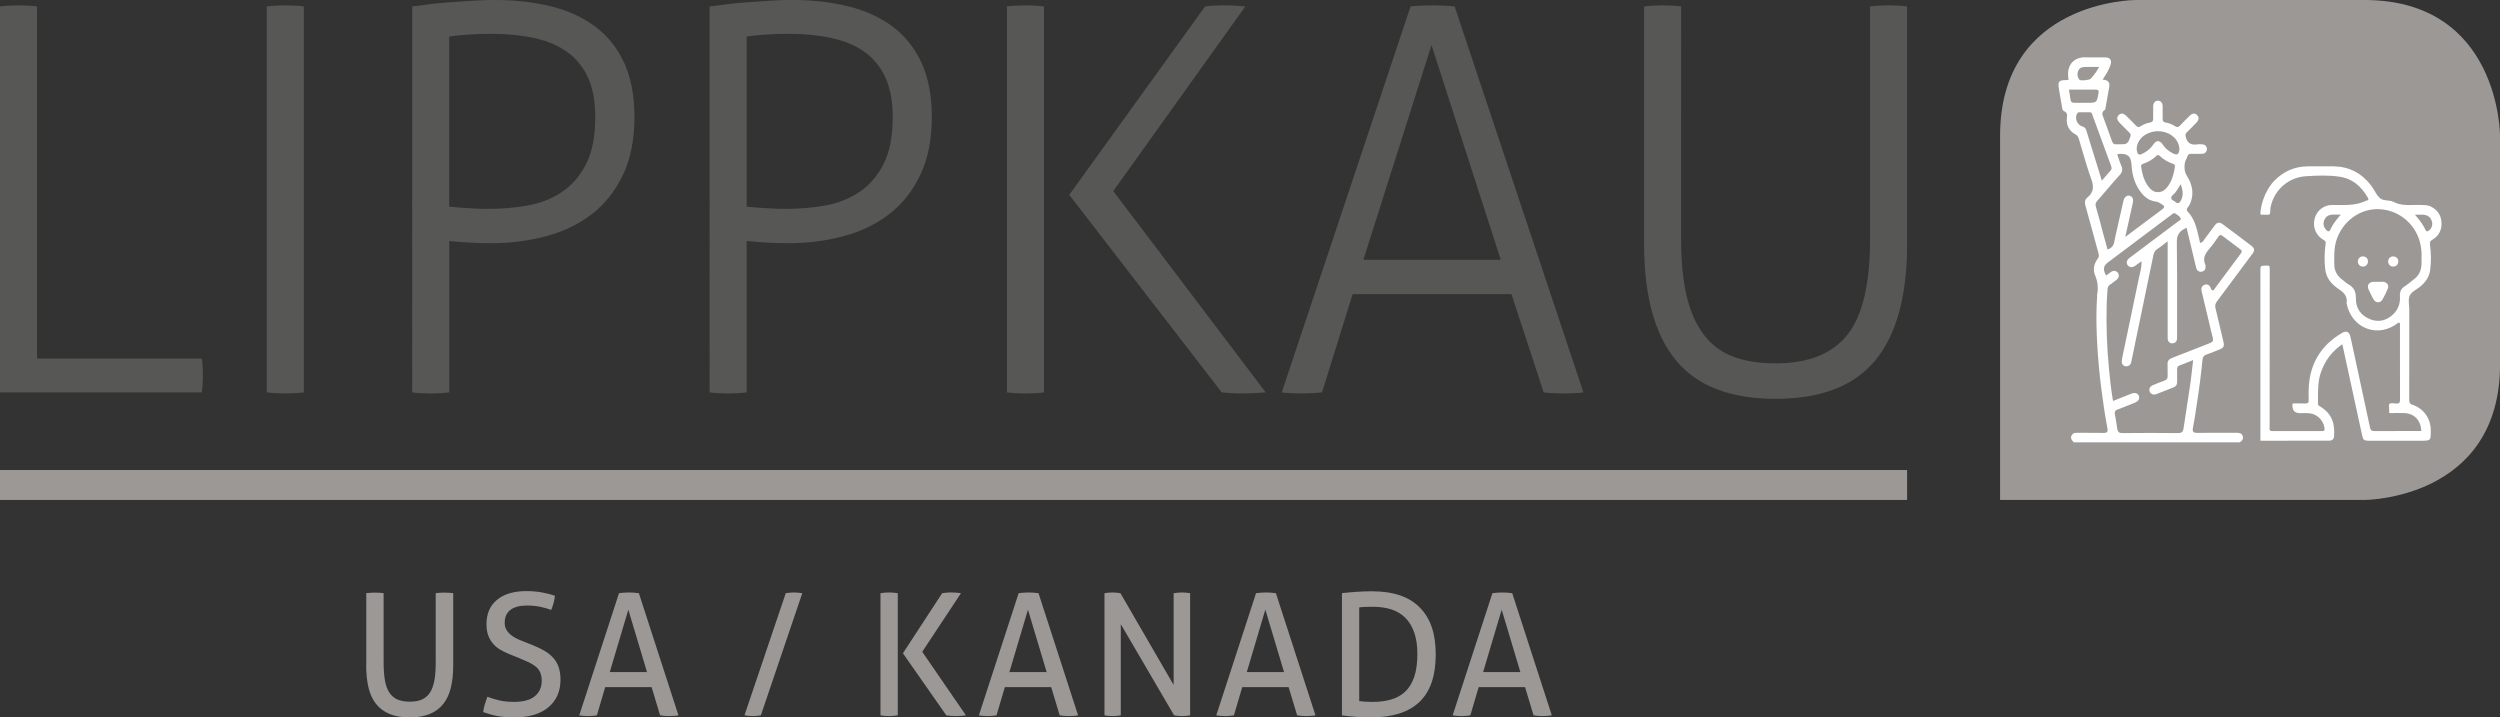 <?xml version="1.0" encoding="UTF-8"?><svg id="Ebene_2" xmlns="http://www.w3.org/2000/svg" viewBox="0 0 523.1 150.1"><rect x="0" y="0" width="523.1" height="150.1" fill="#333333" stroke="none"/><defs><style>.cls-1{fill:#fff;}.cls-2{fill:#9c9896;}.cls-3{fill:#575756;}</style></defs><g id="Ebene_1-2"><g><path class="cls-3" d="M0,82.1H42.23c.07-.45,.13-.99,.17-1.63,.04-.63,.06-1.25,.06-1.85,0-.52-.02-1.14-.06-1.85-.04-.71-.1-1.29-.17-1.74H7.75V1.35c-.52-.07-1.12-.13-1.8-.17-.67-.04-1.35-.06-2.02-.06-.75,0-1.48,.02-2.19,.06-.71,.04-1.29,.09-1.74,.17V82.1H0Zm55.82,0c.45,.07,1.03,.13,1.74,.17,.71,.04,1.44,.06,2.19,.06,.67,0,1.35-.02,2.02-.06,.67-.04,1.27-.1,1.8-.17V1.35c-.52-.07-1.12-.13-1.8-.17-.67-.04-1.35-.06-2.02-.06-.6,0-1.27,.02-2.02,.06-.75,.04-1.39,.09-1.91,.17V82.1h0ZM94.01,7.64c.97-.15,2.21-.28,3.71-.39,1.5-.11,3.22-.17,5.17-.17,3.29,0,6.29,.3,8.98,.9,2.7,.6,4.98,1.57,6.85,2.92,1.87,1.35,3.31,3.13,4.32,5.34,1.01,2.21,1.51,4.96,1.51,8.26,0,4.12-.66,7.43-1.97,9.94-1.31,2.51-3.03,4.46-5.17,5.84-2.13,1.39-4.51,2.3-7.13,2.75-2.62,.45-5.28,.67-7.98,.67-1.12,0-2.04-.02-2.75-.06-.71-.04-1.35-.07-1.91-.11-.56-.04-1.12-.07-1.68-.11-.56-.04-1.22-.09-1.97-.17V7.64h0Zm-7.75,74.46c.45,.07,1.03,.13,1.74,.17,.71,.04,1.44,.06,2.19,.06,.67,0,1.35-.02,2.02-.06,.67-.04,1.27-.1,1.8-.17v-31.67c1.65,.15,3.11,.26,4.38,.34,1.27,.08,2.77,.11,4.49,.11,3.97,0,7.77-.49,11.4-1.46,3.63-.97,6.81-2.51,9.55-4.61,2.73-2.1,4.9-4.83,6.51-8.2,1.61-3.37,2.41-7.41,2.41-12.13,0-4.42-.71-8.18-2.13-11.29-1.42-3.11-3.43-5.63-6.01-7.58-2.58-1.95-5.67-3.37-9.27-4.27-3.59-.9-7.6-1.35-12.02-1.35-1.35,0-2.86,.06-4.55,.17-1.68,.11-3.33,.22-4.94,.34-1.61,.11-3.09,.26-4.43,.45-1.35,.19-2.4,.32-3.15,.39V82.1h0ZM156.23,7.64c.97-.15,2.21-.28,3.71-.39,1.5-.11,3.22-.17,5.17-.17,3.3,0,6.29,.3,8.99,.9,2.69,.6,4.98,1.57,6.85,2.92,1.87,1.35,3.31,3.13,4.32,5.34,1.01,2.21,1.52,4.96,1.52,8.26,0,4.12-.66,7.43-1.97,9.94-1.31,2.51-3.03,4.46-5.17,5.84-2.13,1.39-4.51,2.3-7.13,2.75-2.62,.45-5.28,.67-7.97,.67-1.12,0-2.04-.02-2.75-.06-.71-.04-1.35-.07-1.91-.11-.56-.04-1.12-.07-1.68-.11-.56-.04-1.22-.09-1.97-.17V7.64h0Zm-7.75,74.46c.45,.07,1.03,.13,1.74,.17,.71,.04,1.44,.06,2.19,.06,.67,0,1.35-.02,2.02-.06,.67-.04,1.27-.1,1.8-.17v-31.67c1.65,.15,3.11,.26,4.38,.34,1.27,.08,2.77,.11,4.49,.11,3.97,0,7.77-.49,11.4-1.46,3.63-.97,6.81-2.51,9.55-4.61,2.73-2.1,4.9-4.83,6.51-8.2,1.61-3.37,2.41-7.41,2.41-12.13,0-4.42-.71-8.18-2.13-11.29-1.42-3.11-3.42-5.63-6.01-7.58-2.58-1.95-5.67-3.37-9.27-4.27-3.59-.9-7.6-1.35-12.02-1.35-1.35,0-2.87,.06-4.55,.17-1.68,.11-3.33,.22-4.94,.34-1.61,.11-3.09,.26-4.43,.45-1.35,.19-2.4,.32-3.14,.39V82.1h0Zm62.22,0c.45,.07,1.03,.13,1.74,.17,.71,.04,1.44,.06,2.19,.06,.67,0,1.35-.02,2.02-.06,.67-.04,1.27-.1,1.8-.17V1.35c-.53-.07-1.12-.13-1.8-.17-.67-.04-1.35-.06-2.02-.06-.6,0-1.27,.02-2.02,.06-.75,.04-1.39,.09-1.91,.17V82.1h0Zm44.92,0c.67,.07,1.37,.13,2.08,.17,.71,.04,1.4,.06,2.08,.06,.82,0,1.67-.02,2.53-.06,.86-.04,1.7-.1,2.53-.17l-31.9-42.12L260.57,1.35c-.82-.07-1.61-.13-2.36-.17-.75-.04-1.54-.06-2.36-.06-.6,0-1.22,.02-1.85,.06-.64,.04-1.26,.09-1.85,.17l-28.42,39.42,31.9,41.33h0Zm12.58,0c.45,.07,1.07,.13,1.85,.17,.79,.04,1.55,.06,2.3,.06,.67,0,1.41-.02,2.19-.06,.79-.04,1.48-.1,2.08-.17l6.4-20.55h33.24l6.74,20.55c.52,.07,1.16,.13,1.91,.17,.75,.04,1.46,.06,2.13,.06,.75,0,1.54-.02,2.36-.06,.82-.04,1.46-.1,1.91-.17L304.37,1.35c-.52-.07-1.22-.13-2.08-.17-.86-.04-1.7-.06-2.53-.06-.75,0-1.57,.02-2.47,.06-.9,.04-1.61,.09-2.14,.17l-26.96,80.75h0Zm17.07-27.74l14.26-44.93,14.49,44.93h-28.75Zm58.74-3.26c0,10.78,2.21,18.87,6.63,24.26,4.42,5.39,11.38,8.09,20.89,8.09s16.47-2.7,20.89-8.09c4.42-5.39,6.62-13.48,6.62-24.26V1.35c-.52-.07-1.16-.13-1.91-.17-.75-.04-1.42-.06-2.02-.06-.67,0-1.35,.02-2.02,.06-.67,.04-1.27,.09-1.8,.17V50.09c0,9.36-1.59,16.02-4.77,19.99-3.18,3.97-8.18,5.95-14.99,5.95-3.45,0-6.4-.47-8.87-1.4s-4.51-2.45-6.12-4.55c-1.61-2.1-2.81-4.77-3.6-8.03-.78-3.26-1.18-7.24-1.18-11.96V1.35c-.52-.07-1.12-.13-1.8-.17-.67-.04-1.35-.06-2.02-.06-.6,0-1.27,.02-2.02,.06-.75,.04-1.39,.09-1.91,.17V51.1h0Z"/><polygon class="cls-2" points="0 104.61 399.04 104.61 399.04 98.35 0 98.35 0 104.61 0 104.61"/><path class="cls-2" d="M446.88,0S418.5,0,418.5,28.39V104.61h76.22s28.39,0,28.39-28.39V28.39S523.1,0,494.72,0h-47.83Z"/><path class="cls-2" d="M76.62,139.26c0,1.71,.16,3.23,.48,4.59,.32,1.35,.84,2.49,1.56,3.41,.72,.92,1.67,1.63,2.83,2.12,1.16,.49,2.57,.73,4.23,.73s3.07-.24,4.23-.73c1.16-.48,2.1-1.19,2.83-2.12s1.24-2.06,1.57-3.41c.32-1.35,.48-2.88,.48-4.59v-15.15c-.57-.07-1.19-.11-1.85-.11-.62,0-1.22,.04-1.81,.11v14.5c0,1.47-.09,2.73-.28,3.77-.19,1.04-.5,1.89-.92,2.54-.43,.65-.98,1.13-1.67,1.44-.69,.31-1.54,.46-2.56,.46s-1.88-.15-2.58-.46c-.7-.31-1.26-.79-1.69-1.44-.43-.65-.74-1.5-.92-2.54-.19-1.04-.28-2.3-.28-3.77v-14.5c-.54-.07-1.14-.11-1.78-.11s-1.28,.04-1.85,.11v15.15h0Zm24.81,8.14c-.17,.55-.27,1.08-.32,1.6,.5,.17,.98,.32,1.46,.46,.47,.14,.96,.26,1.48,.36,.51,.09,1.06,.17,1.65,.21,.59,.05,1.26,.07,1.99,.07,3.03,0,5.39-.71,7.07-2.12,1.68-1.41,2.52-3.34,2.52-5.78,0-1.02-.14-1.91-.41-2.67-.27-.76-.67-1.42-1.19-1.97-.52-.56-1.15-1.04-1.88-1.46-.73-.42-1.58-.81-2.52-1.19l-1.99-.78c-.5-.19-.97-.4-1.42-.64-.45-.24-.84-.5-1.17-.8-.33-.3-.6-.64-.8-1.03-.2-.39-.3-.84-.3-1.33,0-1.21,.4-2.12,1.21-2.72,.8-.61,1.96-.91,3.45-.91,1.07,0,2.02,.1,2.86,.28,.84,.19,1.58,.4,2.22,.64,.4-.97,.66-1.96,.78-2.95-.78-.29-1.68-.52-2.7-.71-1.02-.19-2.1-.28-3.24-.28-2.65,0-4.72,.61-6.19,1.83-1.47,1.22-2.2,2.91-2.2,5.07,0,.9,.12,1.68,.35,2.33s.56,1.23,.98,1.72c.41,.5,.91,.92,1.48,1.26,.57,.34,1.2,.66,1.88,.94l2.03,.82c.81,.33,1.51,.64,2.12,.92,.6,.28,1.11,.6,1.51,.94,.4,.34,.7,.75,.91,1.23,.2,.47,.3,1.04,.3,1.71,0,1.35-.48,2.42-1.44,3.22-.96,.79-2.41,1.19-4.35,1.19-1.23,0-2.27-.11-3.13-.32-.85-.21-1.67-.46-2.45-.75-.19,.52-.37,1.05-.53,1.6h0Zm36.69,2.28c.28,.05,.59,.08,.91,.11,.32,.02,.63,.04,.94,.04,.33,0,.68-.01,1.03-.04,.36-.02,.68-.06,.96-.11l-8.28-25.56c-.33-.05-.68-.08-1.03-.11-.36-.02-.7-.04-1.03-.04-.38,0-.75,.01-1.1,.04-.36,.02-.69,.06-1,.11l-8.32,25.56c.26,.05,.55,.08,.87,.11,.32,.02,.65,.04,.98,.04,.31,0,.62-.01,.92-.04,.31-.02,.62-.06,.92-.11l1.74-5.9h9.71l1.78,5.9h0Zm-6.65-22.11l3.91,13.05h-7.79l3.88-13.05h0Zm24.32,22.11c.28,.05,.57,.08,.85,.11,.28,.02,.56,.04,.82,.04,.31,0,.6-.01,.89-.04,.29-.02,.57-.06,.85-.11l8.67-25.56c-.31-.05-.61-.08-.91-.11-.3-.02-.58-.04-.84-.04-.31,0-.6,.01-.87,.04-.27,.02-.55,.06-.84,.11l-8.64,25.56h0Zm42.2,0c.36,.05,.7,.08,1.03,.11,.33,.02,.64,.04,.92,.04,.33,0,.68-.01,1.05-.04,.37-.02,.74-.06,1.12-.11l-9.14-13.3,8.11-12.27c-.38-.05-.75-.08-1.1-.11-.36-.02-.69-.04-.99-.04-.26,0-.55,.01-.87,.04-.32,.02-.65,.06-.98,.11l-8.21,12.58,9.07,12.98h0Zm-13.76,0c.26,.05,.54,.08,.85,.11,.31,.02,.63,.04,.96,.04,.31,0,.62-.01,.92-.04,.31-.02,.6-.06,.89-.11v-25.56c-.28-.05-.58-.08-.89-.11-.31-.02-.62-.04-.92-.04s-.62,.01-.92,.04c-.31,.02-.6,.06-.89,.11v25.56h0Zm37.51,0c.28,.05,.59,.08,.91,.11,.32,.02,.63,.04,.94,.04,.33,0,.68-.01,1.03-.04,.36-.02,.68-.06,.96-.11l-8.28-25.56c-.33-.05-.68-.08-1.03-.11-.36-.02-.7-.04-1.03-.04-.38,0-.75,.01-1.1,.04-.36,.02-.69,.06-1,.11l-8.32,25.56c.26,.05,.55,.08,.87,.11,.32,.02,.65,.04,.98,.04,.31,0,.62-.01,.92-.04,.31-.02,.62-.06,.92-.11l1.74-5.9h9.7l1.78,5.9h0Zm-6.65-22.11l3.91,13.05h-7.79l3.88-13.05h0Zm16,22.11c.24,.05,.5,.08,.8,.11,.3,.02,.6,.04,.91,.04,.28,0,.57-.01,.87-.04,.3-.02,.57-.06,.84-.11v-19.09l11.16,19.09c.26,.05,.54,.08,.84,.11,.3,.02,.57,.04,.84,.04s.54-.01,.83-.04c.3-.02,.58-.06,.84-.11v-25.56c-.26-.05-.53-.08-.82-.11-.28-.02-.56-.04-.82-.04-.31,0-.62,.01-.92,.04-.31,.02-.6,.06-.89,.11v19.2l-11.13-19.2c-.26-.05-.54-.08-.83-.11-.3-.02-.58-.04-.84-.04s-.54,.01-.84,.04c-.3,.02-.57,.06-.83,.11v25.56h0Zm40.32,0c.28,.05,.59,.08,.91,.11,.32,.02,.63,.04,.94,.04,.33,0,.67-.01,1.03-.04,.36-.02,.68-.06,.96-.11l-8.28-25.56c-.33-.05-.67-.08-1.03-.11-.36-.02-.7-.04-1.03-.04-.38,0-.75,.01-1.1,.04-.36,.02-.69,.06-1,.11l-8.32,25.56c.26,.05,.55,.08,.87,.11,.32,.02,.65,.04,.98,.04,.31,0,.62-.01,.92-.04,.31-.02,.62-.06,.92-.11l1.74-5.9h9.71l1.78,5.9h0Zm-6.65-22.11l3.91,13.05h-7.79l3.87-13.05h0Zm16.03,22.11c.78,.12,1.72,.22,2.81,.3,1.09,.08,2.19,.12,3.31,.12,4.48,0,7.85-1.08,10.11-3.24,2.26-2.16,3.39-5.46,3.39-9.92s-1.11-7.54-3.32-9.81c-2.22-2.28-5.56-3.41-10.04-3.41-1.09,0-2.21,.04-3.34,.12-1.14,.08-2.11,.17-2.92,.27v25.56h0Zm3.63-22.58c.4-.07,.87-.11,1.4-.12,.53-.01,1.02-.02,1.47-.02,1.38,0,2.63,.18,3.77,.53,1.14,.36,2.11,.93,2.93,1.72,.82,.8,1.45,1.82,1.9,3.08,.45,1.26,.68,2.77,.68,4.55,0,1.94-.23,3.56-.68,4.85-.45,1.29-1.09,2.32-1.92,3.08-.83,.76-1.82,1.3-2.97,1.62-1.15,.32-2.42,.48-3.82,.48-.55,0-1.06-.02-1.55-.05-.49-.04-.9-.08-1.23-.12v-19.59h0Zm36.44,22.58c.29,.05,.59,.08,.91,.11,.32,.02,.63,.04,.94,.04,.33,0,.68-.01,1.03-.04,.35-.02,.67-.06,.96-.11l-8.28-25.56c-.33-.05-.68-.08-1.03-.11-.35-.02-.7-.04-1.03-.04-.38,0-.75,.01-1.1,.04-.36,.02-.69,.06-.99,.11l-8.32,25.56c.26,.05,.55,.08,.87,.11,.32,.02,.64,.04,.98,.04,.31,0,.62-.01,.93-.04,.31-.02,.62-.06,.92-.11l1.74-5.9h9.71l1.78,5.9h0Zm-6.65-22.11l3.91,13.05h-7.79l3.88-13.05h0Z"/><path class="cls-1" d="M510.85,46.4c-.13-1.49-.92-2.57-2.33-3.23-.52-.24-1.06-.26-1.64-.28h-.15c-.52-.03-1.06-.01-1.58,0-1.43,.04-2.92,.09-4.33-.65-.37-.2-.82-.24-1.25-.29-.59-.06-1.2-.12-1.65-.55-.46-.43-.79-.99-1.11-1.54-.21-.36-.43-.72-.68-1.05-2-2.61-4.62-3.95-7.8-4-1.57-.02-3.17-.01-4.72,0h-.75c-2.69,.01-5.04,1.03-6.99,3.02-.41,.41-2.45,2.67-2.89,6.48v.49c.02,.05,.04,.16,.37,.12,.21-.02,.43,0,.65,.01,.34,.03,.66,.05,.86-.08,.17-.11,.17-.46,.18-.8,0-.2,0-.4,.04-.58,.67-3.63,3.68-6.34,7.33-6.59,2.66-.18,4.88-.23,7.11,.09,2.51,.36,4.45,1.81,5.95,4.43,.06,.1,.13,.25,.07,.39-.07,.14-.22,.16-.34,.18-.05,0-.1,.02-.13,.03-1.91,.94-3.93,.92-5.91,.89-.41,0-.83,0-1.23,0-1.69,.01-3.14,1.14-3.6,2.8-.5,1.81,.26,3.63,1.88,4.53,.38,.21,.47,.4,.4,.84-.27,1.88-.28,3.72-.05,5.48,.18,1.3,.86,2.42,2.08,3.42l.03,.02c.11,.09,.23,.19,.35,.27l.07,.05c1.08,.73,2.2,1.49,1.91,3.18,.51,2.54,2.06,4.46,4.26,5.27,2.17,.8,4.56,.36,6.56-1.22l.08-.06,.09,.05c.25,.15,.21,.39,.19,.53,0,.04-.01,.07-.01,.11,0,1.72,0,3.45,0,5.17,0,3.44,0,6.89,.01,10.33,0,.29-.03,.51-.18,.65-.12,.11-.3,.16-.58,.13-.09,0-.19-.02-.3-.03-.42-.05-.94-.1-1.13,.08-.17,.16-.13,.51-.1,.88,.02,.23,.05,.47,.02,.69-.02,.17,0,.28,.04,.33,.05,.05,.16,.07,.34,.06,.75-.04,1.51-.03,2.24-.02h.43c2.1,.03,3.51,1.4,3.67,3.6v.16s-4.85,0-4.85,0c-1.64,0-3.27,0-4.91,.01h-.03c-.46,0-.8-.07-.94-.76-1-4.73-2.04-9.53-3.05-14.18l-.95-4.38c-.04-.19-.08-.37-.13-.55-.12-.45-.33-.75-.62-.87-.28-.11-.61-.06-.98,.14-4.56,2.61-6.95,6.6-7.1,11.87-.02,.71-.04,1.47,0,2.22,.02,.28-.03,.46-.14,.58-.15,.15-.38,.16-.6,.15-.39-.02-.78-.01-1.16-.01-.35,0-.72,0-1.09,0-.18,0-.29,0-.34,.05-.05,.05-.07,.16-.07,.33v.07q0,1.57,1.54,1.58c.23,0,.43,0,.63,0,.63-.01,1.29-.03,1.95,.14,1.37,.36,2.47,1.66,2.61,3.1,.01,.14,.01,.3-.09,.4-.1,.11-.24,.12-.39,.12-3.51,0-7.02,0-10.53,0h0c-.13,0-.29-.02-.4-.13-.11-.12-.11-.28-.09-.39,.01-.11,0-.21,0-.32,0-.06,0-.11,0-.17v-5.74c0-8.94,0-18.18,.02-27.28,0-.28-.03-.44-.1-.51-.06-.06-.18-.09-.38-.09-.03,0-.05,0-.08,0h-.07c-1.18,.04-1.28,.04-1.32,.69v35.96c2.71-.01,5.45-.02,8.11-.01h3.73c.85,0,1.69,0,2.53,0,.6,0,1-.33,1.04-.84,.15-2.29-.1-4.63-2.92-6.32l-.07-.04c-.17-.09-.37-.21-.37-.54,0-.33,0-.67,0-1-.01-1.8-.02-3.67,.58-5.46,.83-2.46,2.24-4.38,4.33-5.86l.18-.13,.05,.22c.14,.63,.25,1.15,.36,1.66l.93,4.28c.94,4.34,1.88,8.67,2.83,13.01,.18,.84,.41,1.02,1.26,1.03h10.95c1.06,0,1.62-.01,1.87-.26,.25-.25,.26-.83,.26-1.91-.01-2.49-1.5-4.58-3.79-5.33-.54-.17-.72-.43-.72-1.01,.01-4.96,.01-9.93,.01-14.89v-4.14c0-.27-.03-.57-.05-.86-.06-.69-.12-1.41,.15-1.98,.27-.56,.85-.94,1.41-1.31,.24-.16,.49-.32,.71-.5,1.25-1.01,1.95-2.14,2.14-3.46,.24-1.72,.23-3.54-.03-5.4-.08-.55,.09-.76,.49-1,1.41-.85,2.06-2.12,1.91-3.77h0Zm-23.25,1.66c-.06,.13-.16,.31-.34,.34-.02,0-.04,0-.05,0-.17,0-.32-.14-.41-.24-.57-.57-.75-1.19-.54-1.89,.24-.81,.8-1.27,1.65-1.35,.32-.03,.63-.03,1-.02,.18,0,.36,0,.57,0h.33l-.22,.24c-.94,1.06-1.55,1.95-1.99,2.9h0Zm19.07,7.24c-.03,1.3-.53,2.33-1.51,3.08-.19,.15-.38,.3-.57,.46-.43,.35-.88,.71-1.35,1.01-.83,.52-1.15,1.17-1.08,2.19,.1,1.46-.39,2.76-1.43,3.74-.95,.9-2,1.35-3.12,1.35-.58,0-1.17-.12-1.77-.37-1.9-.78-2.93-2.31-2.89-4.3,.02-1.45-.41-2.3-1.5-2.92-.36-.2-.68-.47-.99-.73-.16-.13-.32-.26-.48-.39-1.03-.78-1.55-1.83-1.56-3.13v-.5c-.01-1.42-.03-2.89,.39-4.32,1.21-4.12,5.03-6.94,9.13-6.7,4.27,.24,7.79,3.38,8.57,7.63,.16,.9,.22,1.83,.17,2.59v.5c0,.31,0,.56,0,.82h0Zm1.61-7.14h0s-.04,.03-.04,.03c-.1,.1-.22,.22-.37,.22-.02,0-.03,0-.05,0-.12-.02-.22-.12-.3-.29-.46-.98-1.08-1.9-2.02-2.96l-.21-.24h.33c.2,0,.39,0,.57,0,.36,0,.68-.02,1,.02,.84,.09,1.41,.56,1.65,1.36,.21,.71,.03,1.33-.54,1.89h0Z"/><path class="cls-1" d="M468.89,53.01c-1.49,1.98-2.96,3.98-4.43,5.96l-1.34,1.81-.11-.02c-.3-.05-.36-.26-.4-.37v-.05c-.15-.39-.5-1.02-1.25-.78-.61,.19-.85,.66-.7,1.33,.23,.98,.46,1.96,.7,2.95,.14,.6,.29,1.19,.43,1.79,.12,.51,.24,1.02,.36,1.53,.27,1.15,.54,2.34,.85,3.5,.16,.6,.01,.9-.57,1.12-1.19,.46-2.38,.93-3.57,1.4-1.45,.58-2.9,1.15-4.35,1.7-.74,.28-1.01,.67-.97,1.39,.02,.38,.02,.77,.01,1.15,0,.38-.01,.77,.01,1.14,.04,.59-.18,.93-.73,1.11-.88,.3-1.73,.66-2.38,.93-.61,.26-.86,.78-.64,1.35,.2,.53,.78,.74,1.38,.52,1.14-.43,2.29-.89,3.41-1.34l.22-.09c.5-.2,.73-.55,.72-1.1-.01-.42,0-.85,0-1.27,0-.45,0-.89,0-1.33-.01-.43,.09-.76,.63-.93,.54-.18,1.08-.4,1.64-.63,.25-.1,.51-.21,.79-.32l.3-.12-.04,.32c-.07,.56-.13,1.1-.19,1.64-.14,1.19-.26,2.31-.43,3.44-.24,1.64-.49,3.29-.75,4.93-.21,1.31-.41,2.63-.6,3.94-.1,.64-.31,1.01-1.12,1.01h-.04c-3.48-.04-7.31-.05-11.68,0-.64,0-.93-.24-1.03-.87-.16-1.1-.32-2.11-.51-3.1-.09-.5,.07-.78,.55-.96,1.16-.42,2.32-.9,3.44-1.35l.18-.07c.55-.23,1.15-.66,.85-1.44-.09-.24-.25-.41-.46-.51-.3-.13-.7-.11-1.15,.07-.83,.33-1.67,.66-2.51,1l-1.28,.51-.04-.23c-.37-2.12-.59-4.25-.79-6.31v-.08c-.46-4.49-.62-9.14-.49-13.83,.02-.64,.06-1.28,.1-1.9,.02-.34,.05-.68,.07-1.02,.02-.44,.2-.76,.56-1,.45-.3,.91-.64,1.37-1.02,.47-.39,.56-.96,.24-1.42-.33-.45-.89-.54-1.41-.21-.21,.13-.4,.28-.6,.43-.09,.07-.18,.14-.28,.21l-.18,.13-.1-.2c-.58-1.12-.45-1.83,.47-2.53,3.35-2.53,6.72-5.05,10.08-7.57l3.36-2.52s.05-.04,.07-.05c.13-.11,.37-.31,.69-.06,.09,.07,.18,.13,.27,.19,.29,.2,.59,.41,.76,.75,.14,.27-.16,.45-.34,.55-.05,.03-.09,.06-.13,.08l-.66,.49c-3.15,2.37-6.3,4.74-9.46,7.1-.45,.33-.72,.64-.68,1.12,.03,.34,.22,.63,.52,.79,.32,.16,.69,.15,1.01-.04,.26-.15,.5-.33,.79-.54,.14-.1,.29-.22,.46-.33l.3-.22v.38c-.01,.83-.18,1.54-.34,2.23-.05,.23-.11,.45-.16,.68-.84,4.1-1.71,8.2-2.57,12.3l-.97,4.62c-.02,.1-.03,.2-.05,.3l-.02,.15c-.06,.42-.05,1.14,.71,1.3,.64,.13,1.11-.2,1.26-.9,.17-.8,.34-1.6,.5-2.41,.1-.51,.2-1.01,.31-1.52l1.06-5.11c.92-4.43,1.84-8.85,2.75-13.28,.13-.61,.39-1.02,.85-1.32,.41-.26,.81-.57,1.23-.89,.2-.15,.4-.3,.61-.47l.3-.23v4.07c0,5.28,0,10.57,0,15.85v.16c0,.22,0,.45,.06,.62,.13,.34,.42,.72,1.03,.64,.5-.06,.79-.35,.87-.86,.02-.15,.02-.3,.01-.47,0-.07,0-.14,0-.21,0-1.72,0-3.44,0-5.16,.01-4.76,.02-9.68-.05-14.51-.02-1.41,.49-2.22,1.83-2.87l.21-.1,1.36,5.69c.07,.31,.14,.62,.22,.93,.13,.58,.27,1.17,.42,1.74,.09,.34,.26,.6,.5,.74,.21,.12,.46,.15,.73,.08,.57-.15,.8-.53,.74-1.17,0-.03,0-.07,0-.1,0-.02,0-.06,0-.07-.7-1.41-.06-2.45,.74-3.37,.61-.69,1.15-1.47,1.68-2.22l.28-.41c.1-.14,.22-.28,.4-.3,.17-.03,.33,.07,.47,.18,1.16,.89,2.31,1.76,3.69,2.79,.14,.1,.27,.21,.29,.39,.03,.18-.07,.33-.15,.43m-29.26-5.78c-.1-.36-.2-.73-.29-1.09-.25-.93-.51-1.9-.79-2.83-.16-.5-.08-.84,.26-1.23,.63-.72,1.26-1.45,1.88-2.18,.91-1.07,1.86-2.17,2.82-3.23,.59-.66,.69-1.23,.34-2-.22-.48-.38-.99-.55-1.48-.07-.22-.14-.44-.22-.66l-.07-.2,.28-.08s.07-.02,.11-.02c1.85-.1,2.51,.5,2.61,2.39,.13,2.2,.74,4.01,1.87,5.54,.92,1.25,2,1.92,3.28,2.06,.38,.04,.67,.23,.94,.41,.1,.07,.2,.14,.31,.19,.18,.1,.39,.24,.4,.46,.01,.23-.19,.4-.39,.55-1.34,.99-2.67,1.99-4,2.99l-3.73,2.79,1.2-5.39c.13-.59,.26-1.18,.39-1.77,.16-.78-.08-1.31-.67-1.46-.25-.06-.49-.03-.7,.1-.28,.18-.5,.52-.6,.96-.52,2.3-1.04,4.59-1.56,6.89l-.08,.34c-.1,.41-.19,.84-.26,1.26-.08,.52-.29,1.25-1.23,1.62l-.2,.08-1.36-5h0Zm-1.99-16.34c-.11-.35-.21-.69-.32-1.04-.26-.81-.52-1.65-.76-2.49-.14-.49-.42-.76-.92-.91-.49-.14-.91-.56-1.12-1.12-.21-.56-.16-1.15,.12-1.58,.1-.16,.23-.23,.4-.23h.49c.6,0,1.19,0,1.78,0,.37,0,.45,.33,.48,.48,0,.04,.02,.07,.03,.1,1.04,2.82,2.08,5.65,3.11,8.48l.8,2.18c.12,.33,.18,.68-.17,1.04-.35,.36-.67,.73-1.04,1.17-.16,.19-.33,.39-.51,.6l-.22,.26-2.15-6.95h0Zm-3.57-9.35h-.06c-.33,0-.69-.09-.77-.65-.06-.43-.13-.85-.2-1.29l-.13-.82h1.66c1.33,0,2.65,0,3.97,0,.16,0,.37,.01,.49,.17,.12,.15,.1,.36,.07,.52,0,.04-.01,.07-.02,.11,0,.04,0,.08-.02,.12-.32,1.77-.41,1.84-2.2,1.84h-.81c-.66,0-1.33-.01-2,0m.73-6.5c.24-.91,1.01-1,1.58-1,.56,0,1.12,0,1.71,0h1.15s-.16,.28-.16,.28c-.52,.95-1.1,1.64-1.61,2.19-.21,.23-1.28,.33-1.75,.33h-.05c-.32,0-.48-.05-.57-.15-.37-.44-.48-1.01-.31-1.65m13.46,13.66c.83-.74,2.12-1.22,3.29-1.22h.02c2.2,0,4.01,1.31,4.41,3.18,.05,.21,.09,.45,.06,.69-.06,.46-.15,.79-.4,.93-.25,.14-.58,.03-.99-.18-.9-.46-1.59-1.06-2.11-1.85-.3-.45-.64-.69-.97-.69s-.67,.23-.96,.68c-.6,.9-1.43,1.57-2.54,2.06-.1,.04-.21,.08-.33,.08-.05,0-.11-.01-.17-.03-.17-.07-.25-.24-.31-.38-.4-1,.03-2.37,1.01-3.25m5.21,10.49c-.58,.71-1.17,1.02-1.9,1.02h-.04s-.05,0-.08,0c-.59,0-1.11-.27-1.62-.83-1.19-1.31-1.56-2.99-1.8-4.47-.04-.21,0-.49,.4-.62,1.08-.36,2.02-.92,2.79-1.66,.16-.16,.39-.3,.69-.01,.79,.75,1.73,1.31,2.79,1.66,.33,.11,.46,.34,.4,.69-.24,1.37-.58,2.93-1.62,4.21m2.84-.63l.12,.38c.4,1.25,.37,2.15-.08,3.01-.13,.26-.31,.53-.59,.57-.02,0-.05,0-.07,0-.18,0-.36-.1-.55-.29-.05-.05-.12-.1-.2-.14-.25-.11-.58-.3-.62-.61-.04-.31,.23-.58,.47-.78,.39-.32,.65-.76,.96-1.26,.11-.18,.22-.37,.35-.56l.22-.34h0Zm14.91,14.71c.62-.83,.59-1.28-.14-1.83-1.86-1.42-3.83-2.91-6.02-4.53-.62-.46-1.15-.38-1.63,.26-.29,.38-.57,.77-.86,1.16-.4,.54-.79,1.09-1.21,1.62-.05,.07-.1,.14-.14,.21-.14,.23-.31,.52-.68,.63l-.19,.06-.13-.59c-.05-.22-.1-.44-.15-.65-.45-2.06-.94-3.87-2.3-5.32-.36-.38-.13-.69,0-.85,.34-.44,.59-.94,.74-1.47,.5-1.68,.2-3.38-.92-5.18-.56-.9-.54-1.78-.44-2.6,.04-.32,.17-.59,.3-.85,.1-.19,.19-.37,.24-.56,.13-.52,.48-.58,.81-.58,.74,.02,1.54,.03,2.34,0,.54-.02,.94-.45,.95-.99,0-.54-.39-.95-.94-.99h-.09c-.32-.03-.66-.05-.97,0-.85,.13-2.02,.12-2.42-1.49-.1-.39-.14-.7,.23-1.05,.59-.56,1.2-1.18,1.99-2,.3-.32,.46-.63,.45-.93,0-.24-.12-.46-.33-.67-.57-.55-1.15-.22-1.53,.16-.64,.63-1.36,1.34-2.04,2.07-.32,.35-.62,.38-1.02,.12-.64-.41-1.29-.67-1.95-.77-.61-.09-.65-.47-.65-.82,.01-.77,.01-1.6,0-2.6,0-.68-.38-1.12-.96-1.15-.26-.01-.49,.08-.67,.25-.22,.21-.34,.53-.35,.91,0,.83-.01,1.72,0,2.6,0,.42-.1,.72-.66,.81-.66,.1-1.32,.36-1.94,.77-.48,.32-.78,.12-1.02-.14-.58-.62-1.2-1.23-1.8-1.82l-.19-.19c-.6-.59-1.11-.65-1.58-.2-.21,.21-.32,.43-.33,.67,0,.29,.15,.6,.47,.93,.46,.48,.94,.96,1.41,1.43l.64,.64c.18,.18,.4,.4,.25,.8-.58,1.62-.65,1.66-2.33,1.66-.07,0-.13,0-.2,0-.14,0-.27,0-.4,0-.59,.07-.8-.28-.93-.64-.36-1.05-.75-2.1-1.13-3.13-.21-.58-.43-1.16-.64-1.74-.02-.06-.05-.13-.07-.19-.17-.44-.42-1.04,.34-1.5,.09-.05,.13-.29,.15-.47l.02-.12c.11-.67,.24-1.34,.36-2.02,.12-.67,.25-1.34,.36-2.01,.07-.41,.13-.77-.05-1.11-.19-.37-.55-.49-1.02-.57l-.29-.05,.17-.25c.76-1.12,1.21-1.98,1.5-2.86,.15-.46,.13-.85-.06-1.11-.19-.27-.54-.41-1.02-.41h-.05c-.96,0-1.95-.02-2.92,0-.24,0-.49,0-.74-.01-.54-.02-1.06-.04-1.56,.09-1.93,.48-2.85,2.13-2.47,4.41l.04,.21-.37,.03c-.13,.01-.26,.02-.38,.02-.64,.01-1.01,.11-1.2,.34-.18,.22-.22,.61-.12,1.24,.19,1.18,.42,2.58,.67,3.95l.03,.15c.07,.42,.13,.7,.39,.8,.75,.3,.68,.86,.62,1.36v.05c-.19,1.48,.46,2.75,1.72,3.42,.41,.21,.64,.5,.78,.98,.24,.79,.47,1.59,.7,2.39,.58,1.98,1.18,4.03,1.89,5.99,.48,1.31,.71,2.7-.82,3.91-.49,.39-.61,.91-.38,1.72,.52,1.86,1.03,3.73,1.54,5.6,.4,1.46,.8,2.93,1.2,4.39,.12,.43,.07,.72-.19,1.08-.83,1.13-1.01,2.33-.54,3.46,.55,1.33,.7,2.62,.44,3.94-.02,.12-.02,.26-.02,.4,0,.1,0,.19,0,.28-.25,3.49-.13,6.92,.01,9.53,.17,3.15,.46,6.4,.88,9.65,.32,2.46,.72,5.37,1.29,8.31,.04,.22,.07,.49-.09,.67-.16,.19-.43,.21-.68,.21-1.15-.02-2.31-.02-3.44-.02-.76,0-1.53,0-2.29,0-.47-.02-.76,.14-.97,.47-.22,.37-.33,.81,.44,1.52h34.71c.59-.38,.78-.8,.61-1.31-.19-.58-.66-.7-1.34-.69-1.16,0-2.32,0-3.48,0-1.53,0-3.12,0-4.68,.02-.38,0-.67-.03-.83-.23-.17-.2-.15-.49-.08-.86,.22-1.1,.39-2.22,.56-3.31,.06-.37,.11-.74,.17-1.11,.55-3.47,.96-6.68,1.27-9.83,.06-.57,.3-.88,.83-1.05,.81-.26,1.62-.6,2.4-.93l.42-.17c.74-.31,.93-.67,.75-1.45-.54-2.34-1.1-4.75-1.68-7.11-.14-.57-.05-.99,.3-1.46,2.05-2.73,4.12-5.52,6.12-8.22l1.21-1.63h0Z"/><path class="cls-1" d="M497.64,58.97c.33,0,.66-.01,.99,0,.81,.03,1.3,.73,.98,1.47-.33,.77-.7,1.53-1.11,2.25-.44,.77-1.43,.74-1.86-.04-.39-.69-.73-1.4-1.06-2.13-.36-.81,.11-1.52,1-1.55,.35,0,.7,0,1.05,0"/><path class="cls-1" d="M495.47,54.7c0,.6-.42,1.06-1.01,1.08-.63,.02-1.09-.43-1.1-1.05,0-.63,.45-1.09,1.08-1.08,.6,0,1.03,.45,1.04,1.05"/><path class="cls-1" d="M500.73,55.78c-.62-.01-1.06-.5-1.03-1.13,.03-.6,.48-1.01,1.09-1,.62,.01,1.06,.5,1.03,1.13-.03,.59-.49,1.02-1.09,1"/></g></g></svg>
